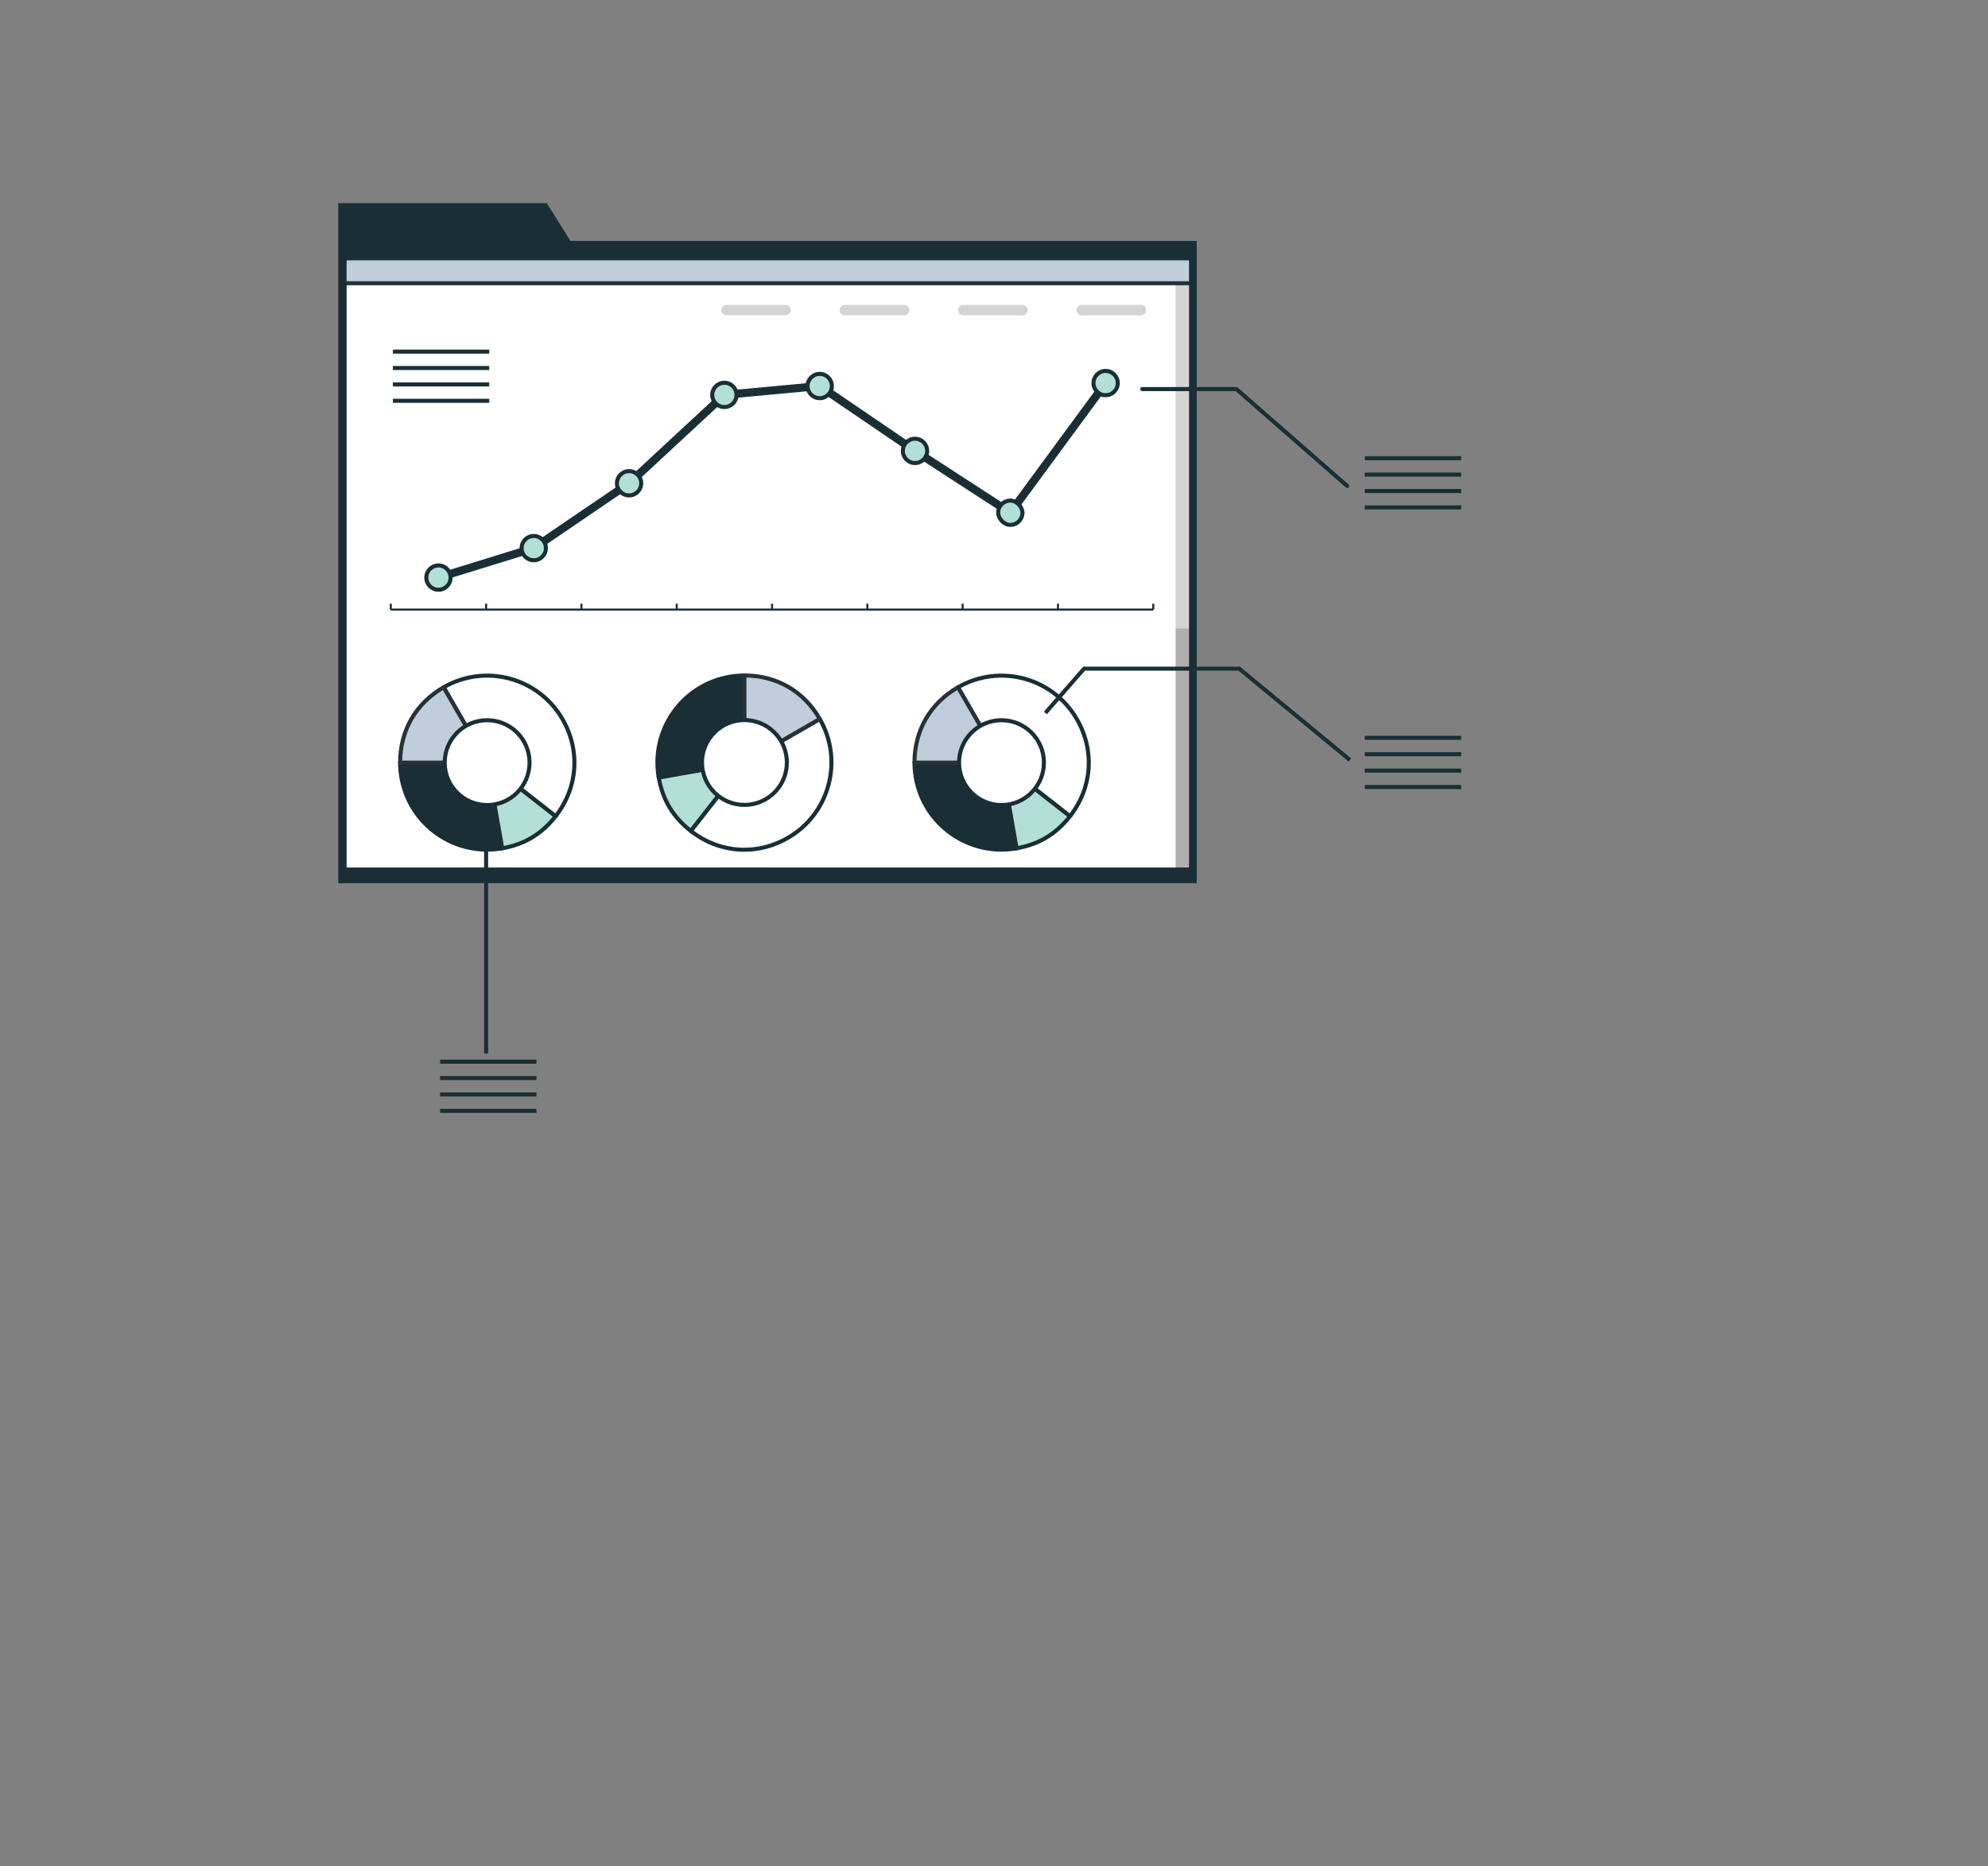 <?xml version="1.0" encoding="UTF-8"?> <svg xmlns="http://www.w3.org/2000/svg" xmlns:xlink="http://www.w3.org/1999/xlink" id="_Слой_1" data-name="Слой 1" viewBox="0 0 491 461"><rect x="0" y="0" width="491" height="461" fill="#808080" stroke="none"/><defs><style> .cls-1, .cls-2 { fill: #fff; } .cls-3, .cls-4, .cls-5 { stroke-width: 0px; } .cls-6, .cls-7, .cls-8, .cls-9, .cls-2, .cls-10, .cls-11 { stroke: #1a2e35; } .cls-6, .cls-7, .cls-2, .cls-12 { stroke-linejoin: round; } .cls-6, .cls-7, .cls-2, .cls-12, .cls-10 { stroke-linecap: round; } .cls-6, .cls-8, .cls-10, .cls-11 { fill: none; } .cls-4, .cls-7 { fill: #1a2e35; } .cls-5, .cls-13 { opacity: .17; } .cls-8, .cls-9, .cls-10, .cls-11 { stroke-miterlimit: 10; } .cls-14 { clip-path: url(#clippath); } .cls-9 { fill: #b2dfd8; } .cls-12 { fill: #c0cedb; stroke: #263138; } .cls-10 { stroke-width: 2px; } .cls-11 { stroke-width: .5px; } </style><clipPath id="clippath"><rect class="cls-2" x="85.11" y="63.81" width="209.06" height="150.99"></rect></clipPath></defs><g><g><polygon class="cls-4" points="140.9 59.52 135.05 50.19 83.54 50.19 83.54 59.52 83.54 62.88 83.54 218.18 295.57 218.18 295.57 59.52 140.9 59.52"></polygon><g><rect class="cls-1" x="85.11" y="63.81" width="209.06" height="150.99"></rect><g class="cls-14"><rect class="cls-5" x="290.35" y="62.51" width="4.85" height="153.43"></rect><rect class="cls-5" x="290.35" y="155.28" width="4.85" height="59.42"></rect><rect class="cls-12" x="84.28" y="61.76" width="210.17" height="8.21"></rect></g><rect class="cls-6" x="85.11" y="63.81" width="209.06" height="150.99"></rect></g><g class="cls-13"><path class="cls-3" d="m194.04,77.9h-14.63c-.71,0-1.29-.58-1.29-1.29h0c0-.71.58-1.29,1.29-1.29h14.63c.71,0,1.29.58,1.29,1.29h0c0,.71-.58,1.29-1.29,1.29Z"></path><path class="cls-3" d="m223.29,77.9h-14.63c-.71,0-1.29-.58-1.29-1.29h0c0-.71.58-1.29,1.29-1.29h14.63c.71,0,1.29.58,1.29,1.29h0c0,.71-.58,1.29-1.29,1.29Z"></path><path class="cls-3" d="m252.54,77.9h-14.63c-.71,0-1.29-.58-1.29-1.29h0c0-.71.58-1.29,1.29-1.29h14.63c.71,0,1.29.58,1.29,1.29h0c0,.71-.58,1.29-1.29,1.29Z"></path><path class="cls-3" d="m281.79,77.9h-14.63c-.71,0-1.29-.58-1.29-1.29h0c0-.71.58-1.29,1.29-1.29h14.63c.71,0,1.29.58,1.29,1.29h0c0,.71-.58,1.29-1.29,1.29Z"></path></g></g><g><g><line class="cls-11" x1="96.52" y1="150.58" x2="284.84" y2="150.58"></line><g><line class="cls-11" x1="96.52" y1="150.58" x2="96.52" y2="149.12"></line><line class="cls-11" x1="120.06" y1="150.58" x2="120.06" y2="149.12"></line><line class="cls-11" x1="143.6" y1="150.58" x2="143.6" y2="149.12"></line><line class="cls-11" x1="167.14" y1="150.58" x2="167.14" y2="149.12"></line><line class="cls-11" x1="190.68" y1="150.58" x2="190.68" y2="149.12"></line><line class="cls-11" x1="214.22" y1="150.58" x2="214.22" y2="149.12"></line><line class="cls-11" x1="237.76" y1="150.58" x2="237.76" y2="149.12"></line><line class="cls-11" x1="261.3" y1="150.58" x2="261.3" y2="149.12"></line><line class="cls-11" x1="284.84" y1="150.58" x2="284.84" y2="149.12"></line></g></g><g><line class="cls-10" x1="131.83" y1="135.4" x2="108.29" y2="142.68"></line><line class="cls-10" x1="155.37" y1="119.38" x2="131.83" y2="135.4"></line><line class="cls-10" x1="178.91" y1="97.55" x2="155.37" y2="119.38"></line><line class="cls-10" x1="202.45" y1="95.36" x2="178.91" y2="97.55"></line><line class="cls-10" x1="225.99" y1="111.38" x2="202.45" y2="95.36"></line><line class="cls-10" x1="249.53" y1="126.66" x2="225.99" y2="111.38"></line><line class="cls-10" x1="273.07" y1="94.63" x2="249.53" y2="126.66"></line></g><g><path class="cls-9" d="m108.29,139.68h0c1.66,0,3,1.34,3,3h0c0,1.66-1.34,3-3,3h0c-1.66,0-3-1.34-3-3h0c0-1.66,1.34-3,3-3Z"></path><path class="cls-9" d="m131.83,132.4h0c1.66,0,3,1.34,3,3h0c0,1.66-1.34,3-3,3h0c-1.66,0-3-1.34-3-3h0c0-1.66,1.34-3,3-3Z"></path><path class="cls-9" d="m155.37,116.38h0c1.66,0,3,1.34,3,3h0c0,1.66-1.34,3-3,3h0c-1.66,0-3-1.34-3-3h0c0-1.66,1.34-3,3-3Z"></path><path class="cls-9" d="m178.91,94.55h0c1.66,0,3,1.34,3,3h0c0,1.66-1.34,3-3,3h0c-1.66,0-3-1.34-3-3h0c0-1.66,1.34-3,3-3Z"></path><path class="cls-9" d="m202.45,92.36h0c1.66,0,3,1.34,3,3h0c0,1.66-1.34,3-3,3h0c-1.66,0-3-1.34-3-3h0c0-1.66,1.34-3,3-3Z"></path><path class="cls-9" d="m225.99,108.38h0c1.66,0,3,1.34,3,3h0c0,1.66-1.34,3-3,3h0c-1.66,0-3-1.34-3-3h0c0-1.66,1.34-3,3-3Z"></path><rect class="cls-9" x="246.53" y="123.66" width="6" height="6" rx="3" ry="3"></rect><path class="cls-9" d="m273.07,91.63h0c1.66,0,3,1.34,3,3h0c0,1.66-1.34,3-3,3h0c-1.66,0-3-1.34-3-3h0c0-1.66,1.34-3,3-3Z"></path></g></g><g><g><path class="cls-7" d="m183.86,188.35l-21.16,3.73c-2.06-11.69,5.74-22.83,17.43-24.89,1.2-.21,2.51-.33,3.73-.33v21.49Z"></path><path class="cls-9" d="m183.86,188.35l-13.23,16.93c-4.41-3.45-6.96-7.68-7.93-13.2l21.16-3.73Z"></path><path class="cls-2" d="m183.86,188.35l18.61-10.74c5.93,10.28,2.41,23.42-7.86,29.35-7.74,4.47-16.93,3.82-23.97-1.68l13.23-16.93Z"></path><path class="cls-12" d="m183.86,188.35v-21.49c7.94,0,14.64,3.87,18.61,10.74l-18.61,10.74Z"></path></g><circle class="cls-2" cx="183.86" cy="188.35" r="10.48" transform="translate(-79.33 185.18) rotate(-45)"></circle></g><g><g><path class="cls-7" d="m120.31,188.39l3.73,21.16c-11.69,2.06-22.83-5.74-24.89-17.43-.21-1.2-.33-2.51-.33-3.73h21.49Z"></path><path class="cls-9" d="m120.31,188.39l16.93,13.23c-3.45,4.41-7.68,6.96-13.2,7.93l-3.73-21.16Z"></path><path class="cls-2" d="m120.31,188.39l-10.74-18.61c10.28-5.93,23.42-2.41,29.35,7.86,4.47,7.74,3.82,16.93-1.68,23.97l-16.93-13.23Z"></path><path class="cls-12" d="m120.31,188.39h-21.49c0-7.94,3.87-14.64,10.74-18.61l10.74,18.61Z"></path></g><circle class="cls-2" cx="120.31" cy="188.39" r="10.48"></circle></g><g><g><path class="cls-7" d="m247.35,188.39l3.73,21.16c-11.69,2.06-22.83-5.74-24.89-17.43-.21-1.2-.33-2.51-.33-3.73h21.49Z"></path><path class="cls-9" d="m247.35,188.39l16.93,13.23c-3.45,4.41-7.68,6.96-13.2,7.93l-3.73-21.16Z"></path><path class="cls-2" d="m247.35,188.39l-10.74-18.61c10.28-5.93,23.42-2.41,29.35,7.86,4.47,7.74,3.82,16.93-1.68,23.97l-16.93-13.23Z"></path><path class="cls-12" d="m247.35,188.39h-21.49c0-7.94,3.87-14.64,10.74-18.61l10.74,18.61Z"></path></g><circle class="cls-2" cx="247.35" cy="188.39" r="10.48"></circle></g><g><line class="cls-8" x1="97.04" y1="86.86" x2="120.83" y2="86.86"></line><line class="cls-8" x1="97.04" y1="90.91" x2="120.83" y2="90.91"></line><line class="cls-8" x1="97.04" y1="94.96" x2="120.83" y2="94.96"></line><line class="cls-8" x1="97.04" y1="99.01" x2="120.83" y2="99.01"></line></g></g><polyline class="cls-6" points="282.12 96.11 305.37 96.11 332.73 120.04"></polyline><g><line class="cls-8" x1="337.09" y1="113.19" x2="360.88" y2="113.19"></line><line class="cls-8" x1="337.09" y1="117.24" x2="360.88" y2="117.24"></line><line class="cls-8" x1="337.09" y1="121.29" x2="360.88" y2="121.29"></line><line class="cls-8" x1="337.09" y1="125.34" x2="360.88" y2="125.34"></line></g><g><line class="cls-8" x1="337.09" y1="182.26" x2="360.88" y2="182.26"></line><line class="cls-8" x1="337.09" y1="186.31" x2="360.88" y2="186.31"></line><line class="cls-8" x1="337.09" y1="190.36" x2="360.88" y2="190.36"></line><line class="cls-8" x1="337.09" y1="194.41" x2="360.88" y2="194.41"></line></g><g><line class="cls-8" x1="108.7" y1="262.26" x2="132.49" y2="262.26"></line><line class="cls-8" x1="108.7" y1="266.31" x2="132.49" y2="266.31"></line><line class="cls-8" x1="108.7" y1="270.36" x2="132.49" y2="270.36"></line><line class="cls-8" x1="108.7" y1="274.41" x2="132.49" y2="274.41"></line></g><polyline class="cls-8" points="258.19 176.11 267.76 165.17 306.06 165.17 333.41 187.74"></polyline><line class="cls-8" x1="120.06" y1="208.93" x2="120.06" y2="260.22"></line></svg> 